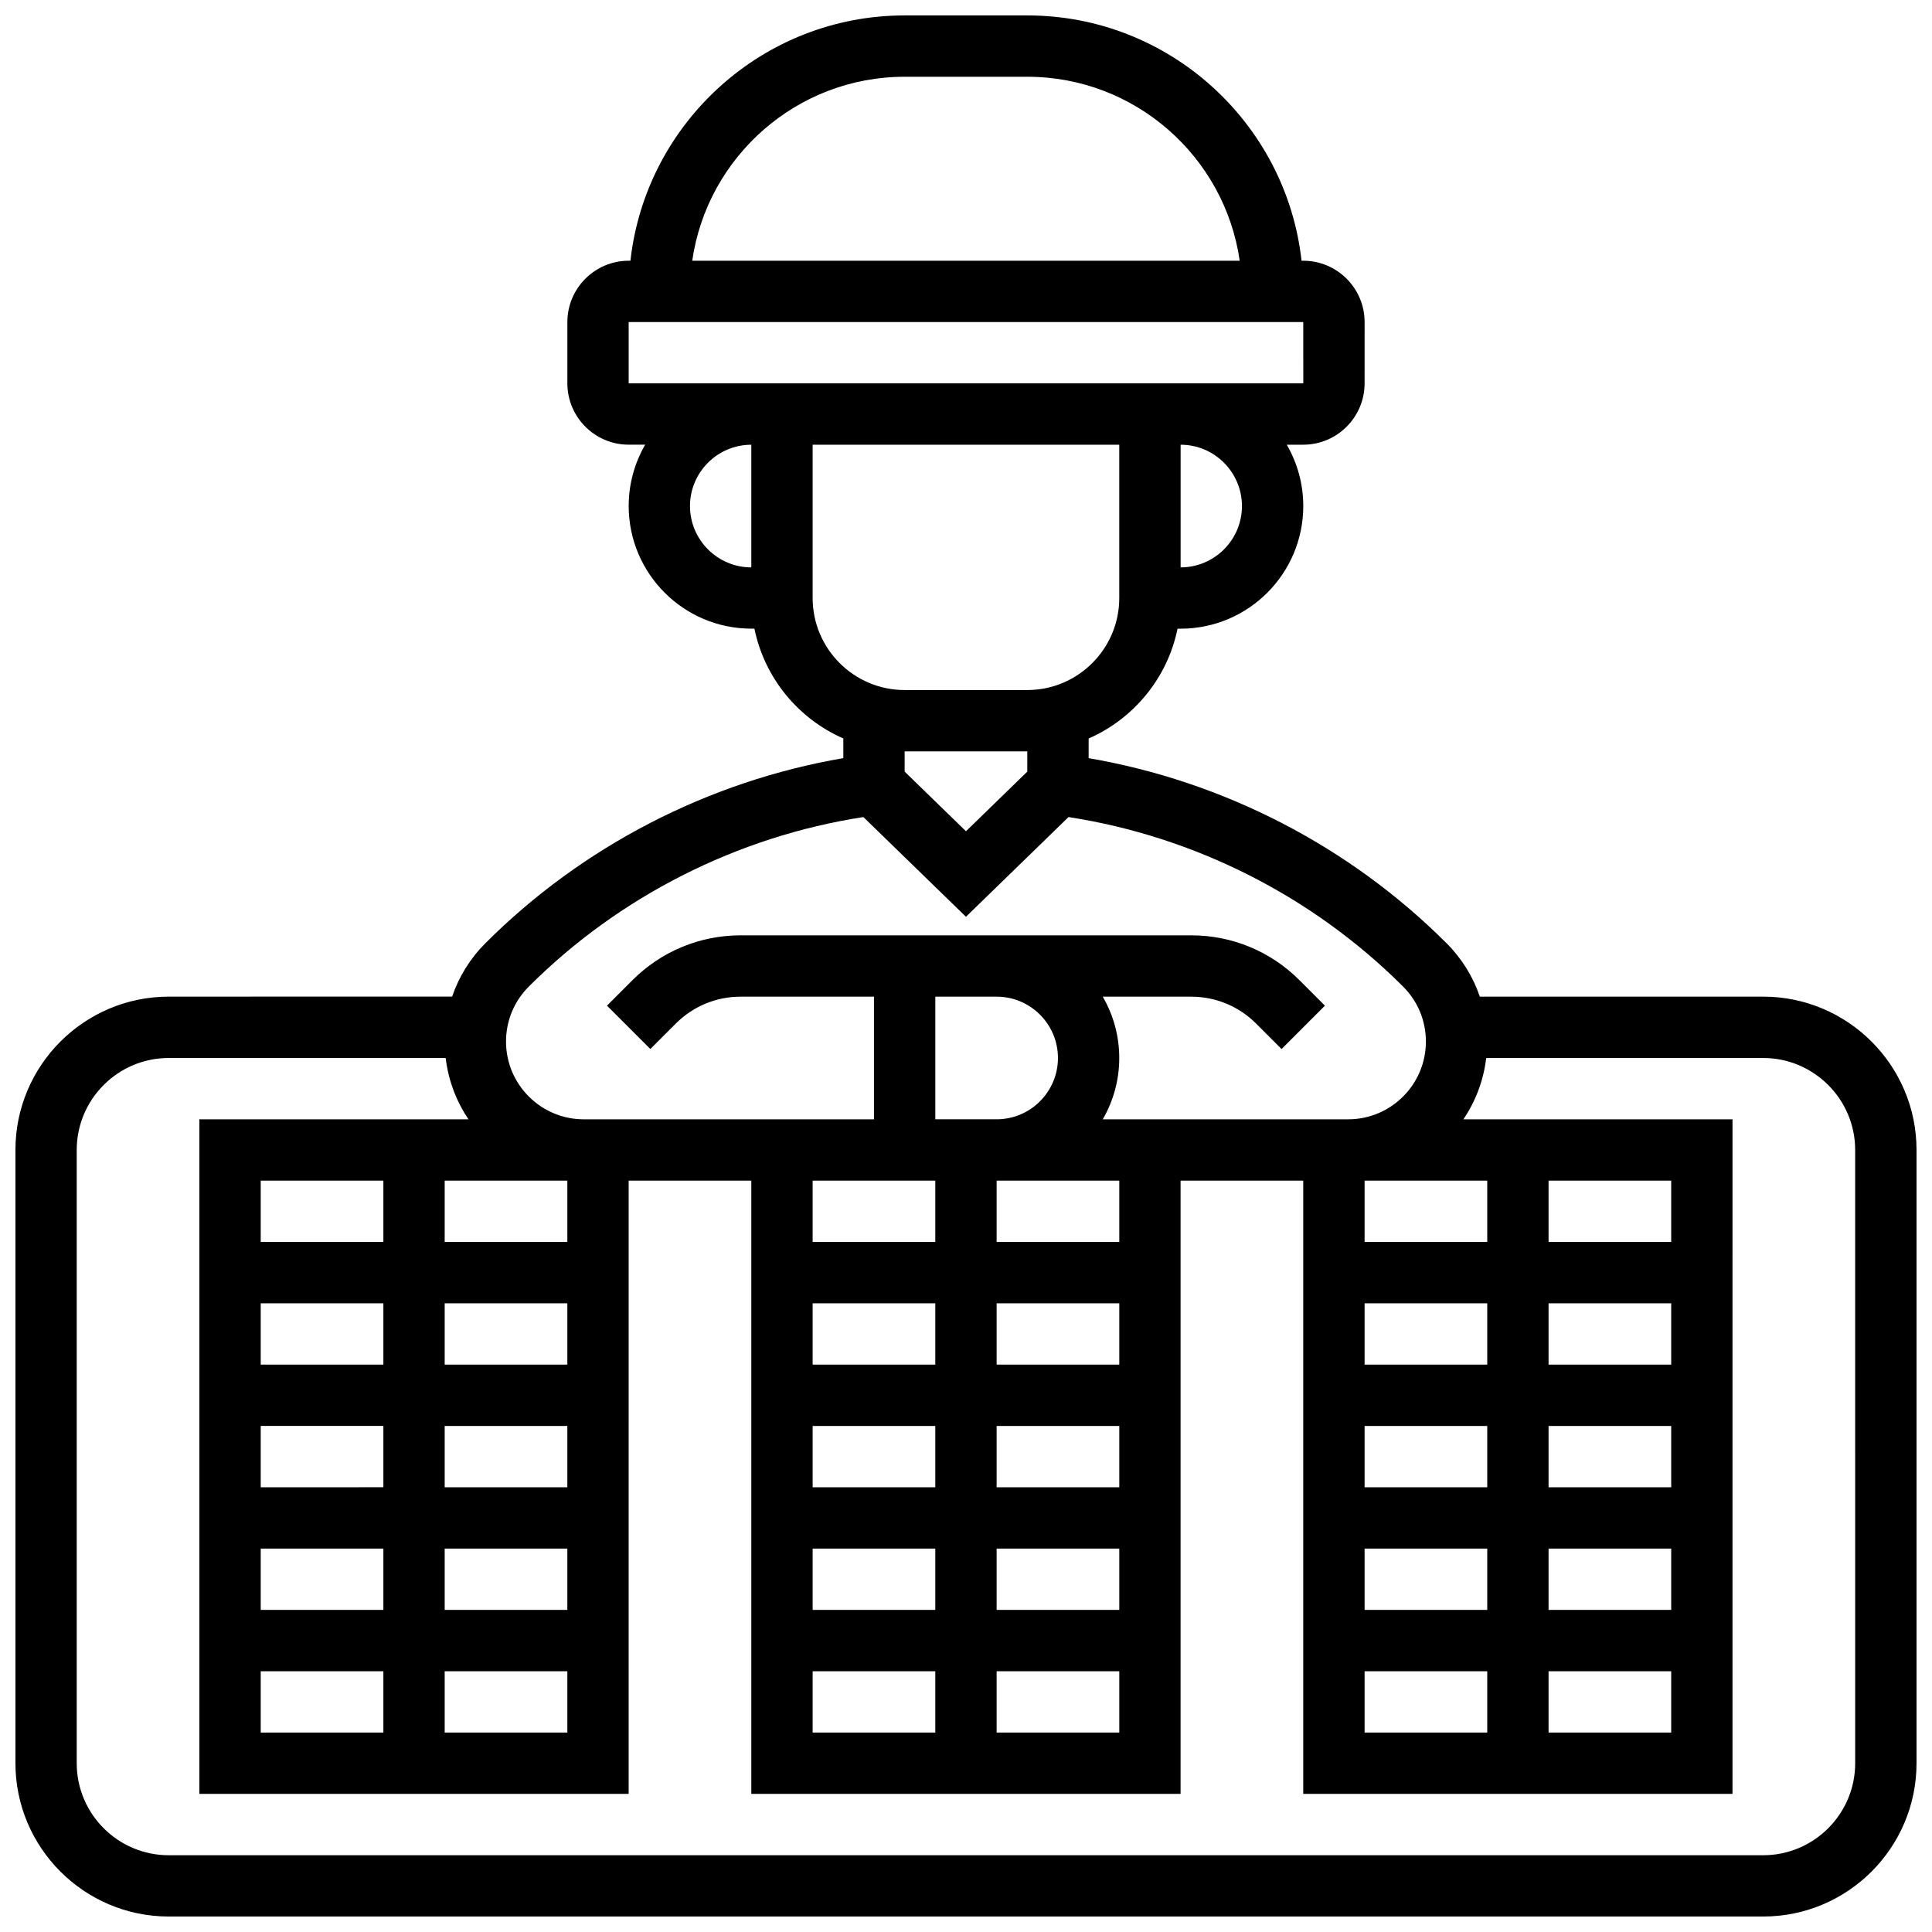 <?xml version="1.0" encoding="UTF-8"?>
<!-- Uploaded to: SVG Repo, www.svgrepo.com, Generator: SVG Repo Mixer Tools -->
<svg width="800px" height="800px" version="1.1" viewBox="144 144 512 512" xmlns="http://www.w3.org/2000/svg">
 <defs>
  <clipPath id="a">
   <path d="m148.09 148.09h503.81v503.81h-503.81z"/>
  </clipPath>
 </defs>
 <g clip-path="url(#a)">
  <path d="m611.27 408.12h-75.098c-1.793-5.273-4.777-10.105-8.828-14.16-25.664-25.664-59.125-42.918-94.844-49.039v-5.211c11.938-5.231 20.898-16.031 23.559-29.102h0.816c17.922 0 32.504-14.582 32.504-32.504 0-5.918-1.598-11.465-4.371-16.25l4.371-0.004c8.961 0 16.25-7.293 16.25-16.25l0.004-16.254c0-8.961-7.293-16.25-16.25-16.25h-0.461c-4.062-36.516-35.098-65.008-72.676-65.008h-32.504c-37.578 0-68.613 28.492-72.672 65.008h-0.461c-8.961 0-16.25 7.293-16.25 16.25v16.25c0 8.961 7.293 16.25 16.25 16.25h4.371c-2.773 4.785-4.371 10.332-4.371 16.25 0 17.922 14.582 32.504 32.504 32.504h0.816c2.664 13.07 11.625 23.871 23.559 29.102v5.211c-35.723 6.121-69.18 23.375-94.844 49.039-4.055 4.055-7.035 8.887-8.828 14.16l-75.098 0.008c-22.402 0-40.629 18.227-40.629 40.629v162.52c0 22.402 18.227 40.629 40.629 40.629h422.55c22.402 0 40.629-18.227 40.629-40.629v-162.52c0-22.402-18.227-40.629-40.629-40.629zm-105.64 146.27h32.504v16.25h-32.504zm0-16.25v-16.25h32.504v16.25zm0-32.504v-16.25h32.504v16.25zm0 81.258h32.504v16.25h-32.504zm48.754 0h32.504v16.25h-32.504zm32.504-16.25h-32.504v-16.25h32.504zm0-32.504h-32.504v-16.25h32.504zm0-32.504h-32.504v-16.25h32.504zm0-32.504h-32.504v-16.25h32.504zm-48.754 0h-32.504v-16.25h32.504zm-65.008-195.02c0 8.961-7.293 16.25-16.25 16.25v-32.504c8.957 0 16.25 7.293 16.25 16.254zm-89.387-113.77h32.504c28.605 0 52.336 21.227 56.293 48.754l-145.09 0.004c3.957-27.527 27.688-48.758 56.293-48.758zm-73.133 65.008h178.77l0.012 16.25h-0.012-178.77zm16.25 48.758c0-8.961 7.293-16.25 16.25-16.25v32.504c-8.957-0.004-16.25-7.293-16.25-16.254zm32.504 24.379v-40.629h81.258v40.629c0 13.441-10.938 24.379-24.379 24.379h-32.504c-13.438-0.004-24.375-10.938-24.375-24.379zm56.883 40.629v5.371l-16.25 15.801-16.25-15.801-0.004-5.371zm-132.11 62.34c23.91-23.91 55.277-39.777 88.672-44.93l27.184 26.426 27.18-26.426c33.395 5.152 64.762 21.02 88.672 44.93 3.891 3.891 6.035 9.066 6.035 14.57 0 11.359-9.242 20.602-20.602 20.602h-65.031c2.773-4.785 4.371-10.336 4.371-16.25 0-5.918-1.598-11.465-4.371-16.25h23.414c6.512 0 12.633 2.535 17.238 7.141l6.731 6.731 11.492-11.492-6.731-6.731c-7.672-7.68-17.875-11.906-28.73-11.906h-119.34c-10.852 0-21.055 4.227-28.73 11.902l-6.731 6.731 11.492 11.492 6.731-6.731c4.606-4.606 10.727-7.141 17.238-7.141h35.293v32.504h-76.91c-11.359 0-20.602-9.242-20.602-20.605 0-5.5 2.144-10.676 6.035-14.566zm115.86 2.668h8.125c8.961 0 16.25 7.293 16.25 16.25 0 8.961-7.293 16.25-16.25 16.25h-16.25v-32.504zm-8.129 48.754v16.25h-32.504v-16.25zm-32.504 97.512h32.504v16.25h-32.504zm0-16.25v-16.25h32.504v16.25zm0-32.504v-16.25h32.504v16.25zm0 81.258h32.504v16.25h-32.504zm48.758 0h32.504v16.25h-32.504zm32.504-16.25h-32.504v-16.25h32.504zm0-32.504h-32.504v-16.25h32.504zm0-32.504h-32.504v-16.25h32.504zm0-32.504h-32.504v-16.25h32.504zm-146.27-16.254v16.25h-32.504v-16.25zm-48.754 16.254h-32.504v-16.25h32.504zm-32.504 16.25h32.504v16.25l-32.504 0.004zm0 32.504h32.504v16.25l-32.504 0.004zm0 32.504h32.504v16.25l-32.504 0.004zm0 32.504h32.504v16.25l-32.504 0.004zm48.754 0h32.504v16.25h-32.504zm32.504-16.25h-32.504v-16.25h32.504zm0-32.504h-32.504v-16.25h32.504zm0-32.504h-32.504v-16.25h32.504zm341.29 105.64c0 13.441-10.938 24.379-24.379 24.379h-422.55c-13.441 0-24.379-10.938-24.379-24.379v-162.52c0-13.441 10.938-24.379 24.379-24.379h73.398c0.707 5.965 2.832 11.504 6.047 16.25l-71.32 0.004v178.77h113.76l0.004-162.52h32.504v162.52h113.76v-162.52h32.504v162.52h113.76l0.004-178.77h-71.32c3.215-4.75 5.34-10.285 6.047-16.25l73.398-0.004c13.441 0 24.379 10.938 24.379 24.379z"/>
 </g>
</svg>
